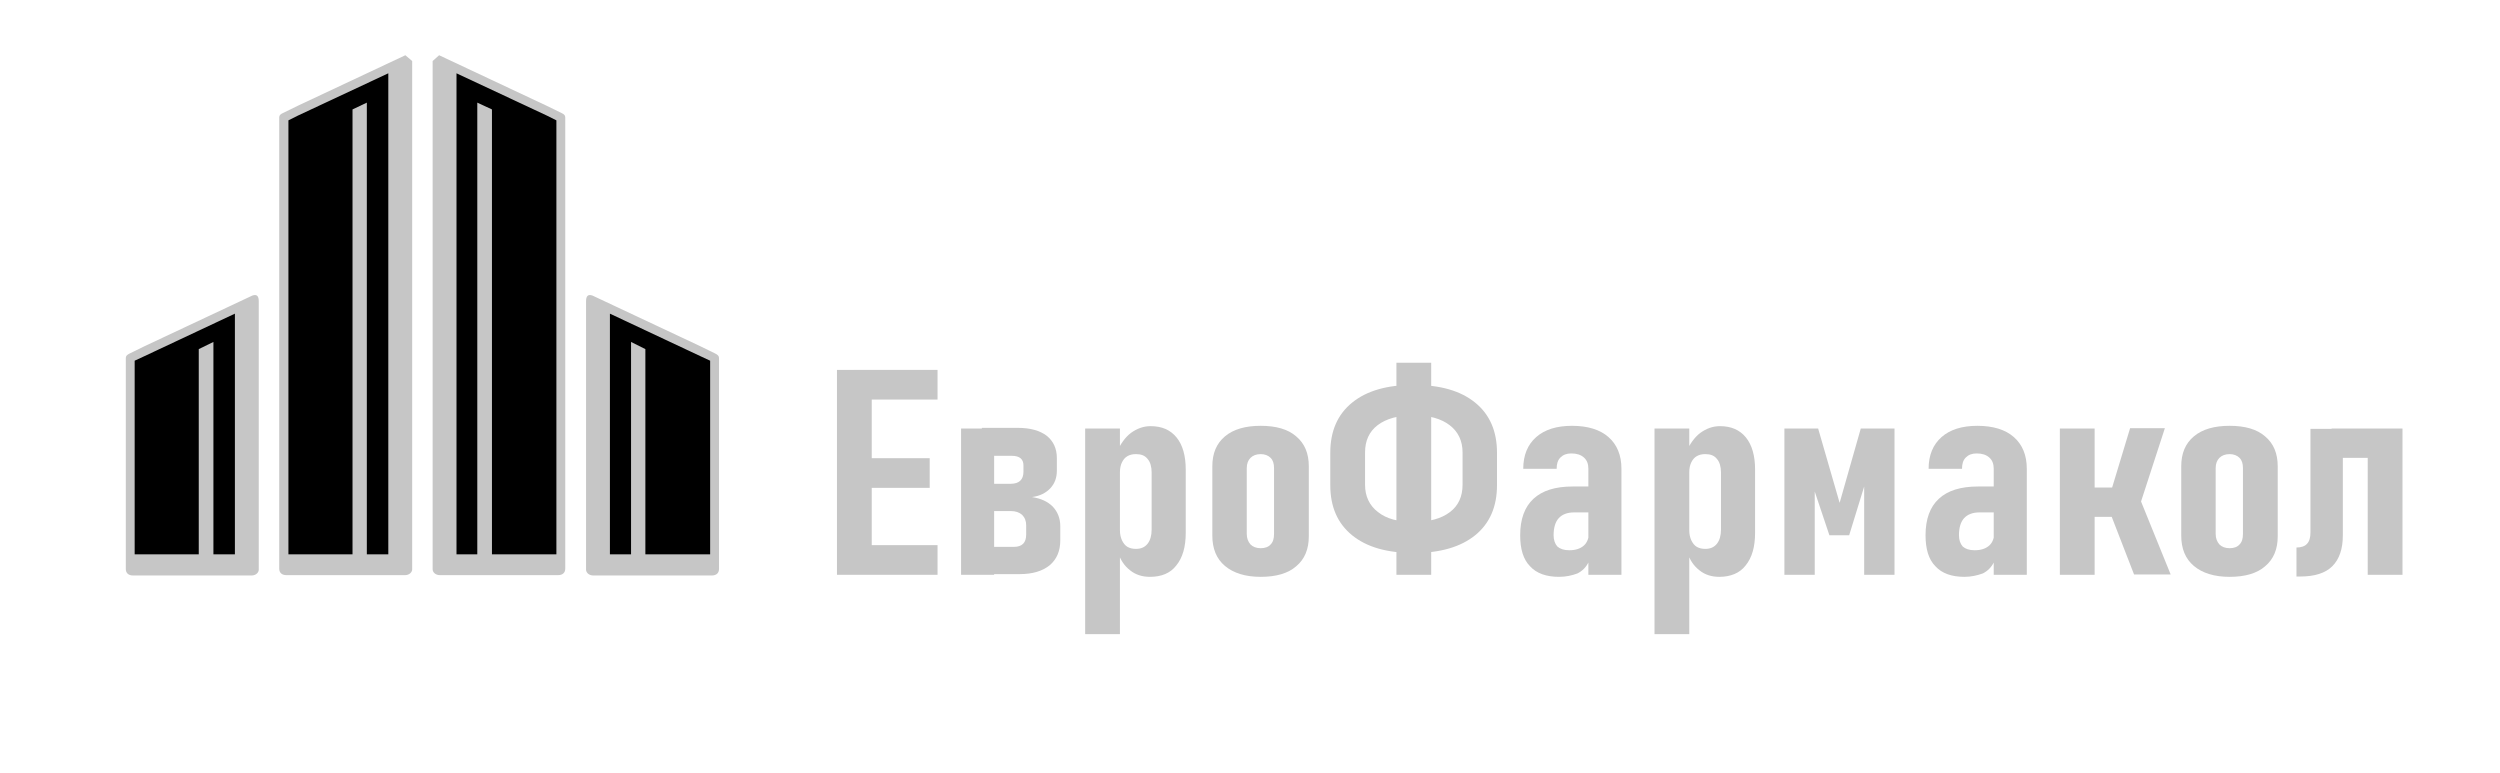 <?xml version="1.0" encoding="UTF-8"?> <svg xmlns="http://www.w3.org/2000/svg" xmlns:xlink="http://www.w3.org/1999/xlink" version="1.1" id="Слой_1" x="0px" y="0px" viewBox="0 0 733.3 226.8" style="enable-background:new 0 0 733.3 226.8;" xml:space="preserve"> <style type="text/css"> .st0{fill-rule:evenodd;clip-rule:evenodd;fill:#C6C6C6;} .st1{fill-rule:evenodd;clip-rule:evenodd;} .st2{fill:#C6C6C6;} </style> <path d="M143.9-31.4"></path> <path d="M143.9,518.1"></path> <path class="st0" d="M118.9,16.2L87.4,31l-4.5,2.2c-1.1,0.5-1,1.1-1,1.5l0,0v132.1c0,1.2,0.8,1.9,2.1,1.9h34.8 c1.3,0,2.1-0.9,2.1-1.7v-4.3V17.9"></path> <path class="st0" d="M36.9,105.3v61.6c0,1.2,0.8,1.9,2.1,1.9h34.8c1.3,0,2.1-0.9,2.1-1.7v-4.3V88.4c0-1.5-0.5-2.2-1.9-1.7 l-31.5,14.8l-4.5,2.2C36.8,104.3,36.9,104.8,36.9,105.3L36.9,105.3z"></path> <path class="st0" d="M210.9,105.3v61.6c0,1.2-0.8,1.9-2.1,1.9h-34.8c-1.3,0-2.1-0.9-2.1-1.7v-4.3V88.4c0-1.5,0.5-2.2,1.9-1.7 l31.5,14.8l4.5,2.2C211,104.3,210.9,104.8,210.9,105.3L210.9,105.3z"></path> <path class="st0" d="M128.8,16.2L160.3,31l4.5,2.2c1.1,0.5,1,1.1,1,1.5l0,0v132.1c0,1.2-0.8,1.9-2.1,1.9H129c-1.3,0-2.1-0.9-2.1-1.7 v-4.3V17.9"></path> <polygon class="st1" points="42.3,104.5 39.5,105.8 39.5,162.6 58.3,162.6 58.3,102.4 62.6,100.3 62.6,162.6 68.9,162.6 68.9,92 "></polygon> <polyline class="st1" points="113.9,21.5 87.4,33.9 84.6,35.3 84.6,162.6 103.4,162.6 103.4,32.1 107.6,30.1 107.6,162.6 113.9,162.6 113.9,21.5 "></polyline> <polygon class="st1" points="205.5,104.5 178.9,92 178.9,162.6 185.1,162.6 185.1,100.3 189.3,102.4 189.3,162.6 208.3,162.6 208.3,105.8 "></polygon> <polyline class="st1" points="133.9,21.5 133.9,162.6 140,162.6 140,30.1 144.3,32.1 144.3,162.6 163.2,162.6 163.2,35.3 160.4,33.9 133.9,21.5 "></polyline> <g> <g> <g> <path class="st2" d="M245.5,168.6v-60.1h10.2v60.1H245.5z M250.4,117.2v-8.7h24.6v8.7H250.4z M250.4,143.1v-8.7h22.3v8.7H250.4z M250.4,168.6v-8.7h24.6v8.7H250.4z"></path> <path class="st2" d="M281.9,168.6v-42.9h9.7v42.9H281.9z M287.8,168.6v-8.2h9.7c1.1,0,2-0.3,2.6-0.9s0.9-1.5,0.9-2.7v-2.7 c0-1.3-0.4-2.3-1.2-3.1c-0.8-0.7-1.9-1.1-3.3-1.1h-8.5v-8h8.5c2.4,0,3.7-1.2,3.7-3.5v-1.9c0-1.8-1.1-2.8-3.4-2.8h-8.8v-8.2h10.6 c3.6,0,6.4,0.8,8.4,2.3c2,1.6,3,3.8,3,6.6v3.6c0,2.1-0.6,3.8-1.9,5.2c-1.3,1.4-3.1,2.3-5.4,2.6c2.6,0.4,4.6,1.3,6.1,2.8 c1.4,1.5,2.2,3.4,2.2,5.7v4.2c0,3.1-1,5.5-3.1,7.3c-2.1,1.7-5,2.6-8.8,2.6H287.8z"></path> <path class="st2" d="M318.3,186v-60.3h10.2V186H318.3z M337.3,169.2c-2.2,0-4.2-0.6-5.8-1.9c-1.7-1.3-2.9-3.1-3.6-5.4l0.6-6.4 c0,1.2,0.2,2.1,0.6,3c0.4,0.8,0.9,1.5,1.6,1.9c0.7,0.4,1.5,0.6,2.5,0.6c1.5,0,2.6-0.5,3.4-1.5c0.8-1,1.2-2.4,1.2-4.2v-16.7 c0-1.7-0.4-3.1-1.2-4c-0.8-1-1.9-1.4-3.4-1.4c-1,0-1.8,0.2-2.5,0.6s-1.2,1-1.6,1.8c-0.4,0.8-0.6,1.8-0.6,2.9l-1-5.7 c1.1-2.5,2.5-4.5,4.2-5.8c1.8-1.3,3.7-2,5.8-2c3.3,0,5.8,1.1,7.6,3.3c1.8,2.2,2.7,5.4,2.7,9.4v18.6c0,4.1-0.9,7.3-2.8,9.6 C343.3,168.1,340.7,169.2,337.3,169.2z"></path> <path class="st2" d="M369.8,169.2c-4.5,0-8-1.1-10.5-3.2s-3.7-5.1-3.7-8.9v-20.3c0-3.8,1.2-6.7,3.7-8.8c2.5-2.1,6-3.1,10.5-3.1 c4.5,0,8,1,10.4,3.1c2.5,2.1,3.7,5,3.7,8.8v20.5c0,3.8-1.2,6.7-3.7,8.8C377.8,168.2,374.3,169.2,369.8,169.2z M369.8,160.8 c1.3,0,2.3-0.4,2.9-1.1c0.7-0.7,1-1.7,1-3.1v-19.3c0-1.3-0.3-2.3-1-3c-0.7-0.7-1.7-1.1-2.9-1.1c-1.3,0-2.3,0.4-3,1.1 c-0.7,0.7-1.1,1.7-1.1,3v19.3c0,1.3,0.4,2.3,1.1,3.1C367.5,160.4,368.5,160.8,369.8,160.8z"></path> <path class="st2" d="M414.7,162.2c-7.8,0-13.8-1.7-18.1-5.2c-4.3-3.5-6.4-8.4-6.4-14.7v-9.5c0-6.3,2.1-11.2,6.4-14.7 c4.3-3.5,10.3-5.2,18-5.2c7.8,0,13.8,1.7,18.1,5.2c4.3,3.5,6.4,8.4,6.4,14.7v9.5c0,6.3-2.1,11.2-6.4,14.7 C428.5,160.4,422.5,162.2,414.7,162.2z M414.7,153.1c4.6,0,8.1-1,10.6-2.9s3.7-4.6,3.7-8v-9.5c0-3.4-1.3-6.1-3.8-8 c-2.5-1.9-6-2.9-10.5-2.9c-4.5,0-8.1,1-10.6,2.9s-3.7,4.6-3.7,8v9.5c0,3.4,1.3,6.1,3.8,8C406.7,152.2,410.2,153.1,414.7,153.1z M409.6,168.6v-62.2h10.2v62.2H409.6z"></path> <path class="st2" d="M457.3,169.2c-3.7,0-6.6-1-8.5-3.1c-2-2-2.9-5.1-2.9-9.1c0-4.7,1.3-8.3,3.9-10.7c2.6-2.4,6.4-3.6,11.5-3.6 h4.9l0.7,7.6h-5.2c-2,0-3.5,0.6-4.5,1.7c-1,1.1-1.5,2.8-1.5,5c0,1.4,0.4,2.5,1.1,3.3c0.8,0.7,1.9,1.1,3.5,1.1 c1.9,0,3.3-0.5,4.3-1.4s1.5-2.3,1.5-4.1l0.9,3.8c0,2.1-0.4,3.9-1.1,5.3c-0.7,1.4-1.8,2.5-3.2,3.2 C461.1,168.8,459.3,169.2,457.3,169.2z M465.9,168.6v-31.1c0-1.4-0.4-2.5-1.3-3.3s-2.1-1.2-3.7-1.2c-1.4,0-2.4,0.4-3.2,1.2 c-0.8,0.8-1.1,1.9-1.1,3.3h-9.8c0-4,1.3-7.1,3.8-9.3s6-3.3,10.5-3.3c4.6,0,8.2,1.1,10.7,3.3c2.5,2.2,3.8,5.3,3.8,9.3v31.1H465.9z "></path> <path class="st2" d="M485.3,186v-60.3h10.2V186H485.3z M504.3,169.2c-2.2,0-4.2-0.6-5.8-1.9c-1.7-1.3-2.9-3.1-3.6-5.4l0.6-6.4 c0,1.2,0.2,2.1,0.6,3c0.4,0.8,0.9,1.5,1.6,1.9c0.7,0.4,1.5,0.6,2.5,0.6c1.5,0,2.6-0.5,3.4-1.5c0.8-1,1.2-2.4,1.2-4.2v-16.7 c0-1.7-0.4-3.1-1.2-4c-0.8-1-1.9-1.4-3.4-1.4c-1,0-1.8,0.2-2.5,0.6s-1.2,1-1.6,1.8c-0.4,0.8-0.6,1.8-0.6,2.9l-1-5.7 c1.1-2.5,2.5-4.5,4.2-5.8c1.8-1.3,3.7-2,5.8-2c3.3,0,5.8,1.1,7.6,3.3c1.8,2.2,2.7,5.4,2.7,9.4v18.6c0,4.1-0.9,7.3-2.8,9.6 C510.3,168.1,507.6,169.2,504.3,169.2z"></path> <path class="st2" d="M539.6,147.5l6.2-21.8h9.9v42.9h-8.9v-30.3l0.8,1.8l-5.2,16.9h-5.8l-5.4-16.1l1.1-2.6v30.3h-8.9v-42.9h9.9 L539.6,147.5z"></path> <path class="st2" d="M576.2,169.2c-3.7,0-6.6-1-8.5-3.1c-2-2-2.9-5.1-2.9-9.1c0-4.7,1.3-8.3,3.9-10.7c2.6-2.4,6.4-3.6,11.5-3.6 h4.9l0.7,7.6h-5.2c-2,0-3.5,0.6-4.5,1.7c-1,1.1-1.5,2.8-1.5,5c0,1.4,0.4,2.5,1.1,3.3c0.8,0.7,1.9,1.1,3.5,1.1 c1.9,0,3.3-0.5,4.3-1.4s1.5-2.3,1.5-4.1l0.9,3.8c0,2.1-0.4,3.9-1.1,5.3c-0.7,1.4-1.8,2.5-3.2,3.2 C579.9,168.8,578.2,169.2,576.2,169.2z M584.8,168.6v-31.1c0-1.4-0.4-2.5-1.3-3.3s-2.1-1.2-3.7-1.2c-1.4,0-2.4,0.4-3.2,1.2 c-0.8,0.8-1.1,1.9-1.1,3.3h-9.8c0-4,1.3-7.1,3.8-9.3s6-3.3,10.5-3.3c4.6,0,8.2,1.1,10.7,3.3c2.5,2.2,3.8,5.3,3.8,9.3v31.1H584.8z "></path> <path class="st2" d="M604.2,168.6v-42.9h10.2v42.9H604.2z M609.3,151.6V143h18.5v8.6H609.3z M627.1,149.9l-7.9-5.8l5.6-18.5H635 L627.1,149.9z M626,168.6l-6.9-17.8l8.1-5.7l9.5,23.4H626z"></path> <path class="st2" d="M654,169.2c-4.5,0-8-1.1-10.5-3.2s-3.7-5.1-3.7-8.9v-20.3c0-3.8,1.2-6.7,3.7-8.8c2.5-2.1,6-3.1,10.5-3.1 c4.5,0,8,1,10.4,3.1c2.5,2.1,3.7,5,3.7,8.8v20.5c0,3.8-1.2,6.7-3.7,8.8C662,168.2,658.5,169.2,654,169.2z M654,160.8 c1.3,0,2.3-0.4,2.9-1.1c0.7-0.7,1-1.7,1-3.1v-19.3c0-1.3-0.3-2.3-1-3c-0.7-0.7-1.7-1.1-2.9-1.1c-1.3,0-2.3,0.4-3,1.1 c-0.7,0.7-1.1,1.7-1.1,3v19.3c0,1.3,0.4,2.3,1.1,3.1C651.7,160.4,652.7,160.8,654,160.8z"></path> <path class="st2" d="M673.6,169v-8.4c1.4,0,2.5-0.4,3.1-1.1c0.7-0.7,1-1.9,1-3.3v-30.4h9.5v31.2c0,4-1,7-3.1,9.1 c-2,2-5.2,3-9.3,3H673.6z M683.9,134.3v-8.6H700v8.6H683.9z M694.5,168.6v-42.9h10.2v42.9H694.5z"></path> </g> </g> </g> </svg> 